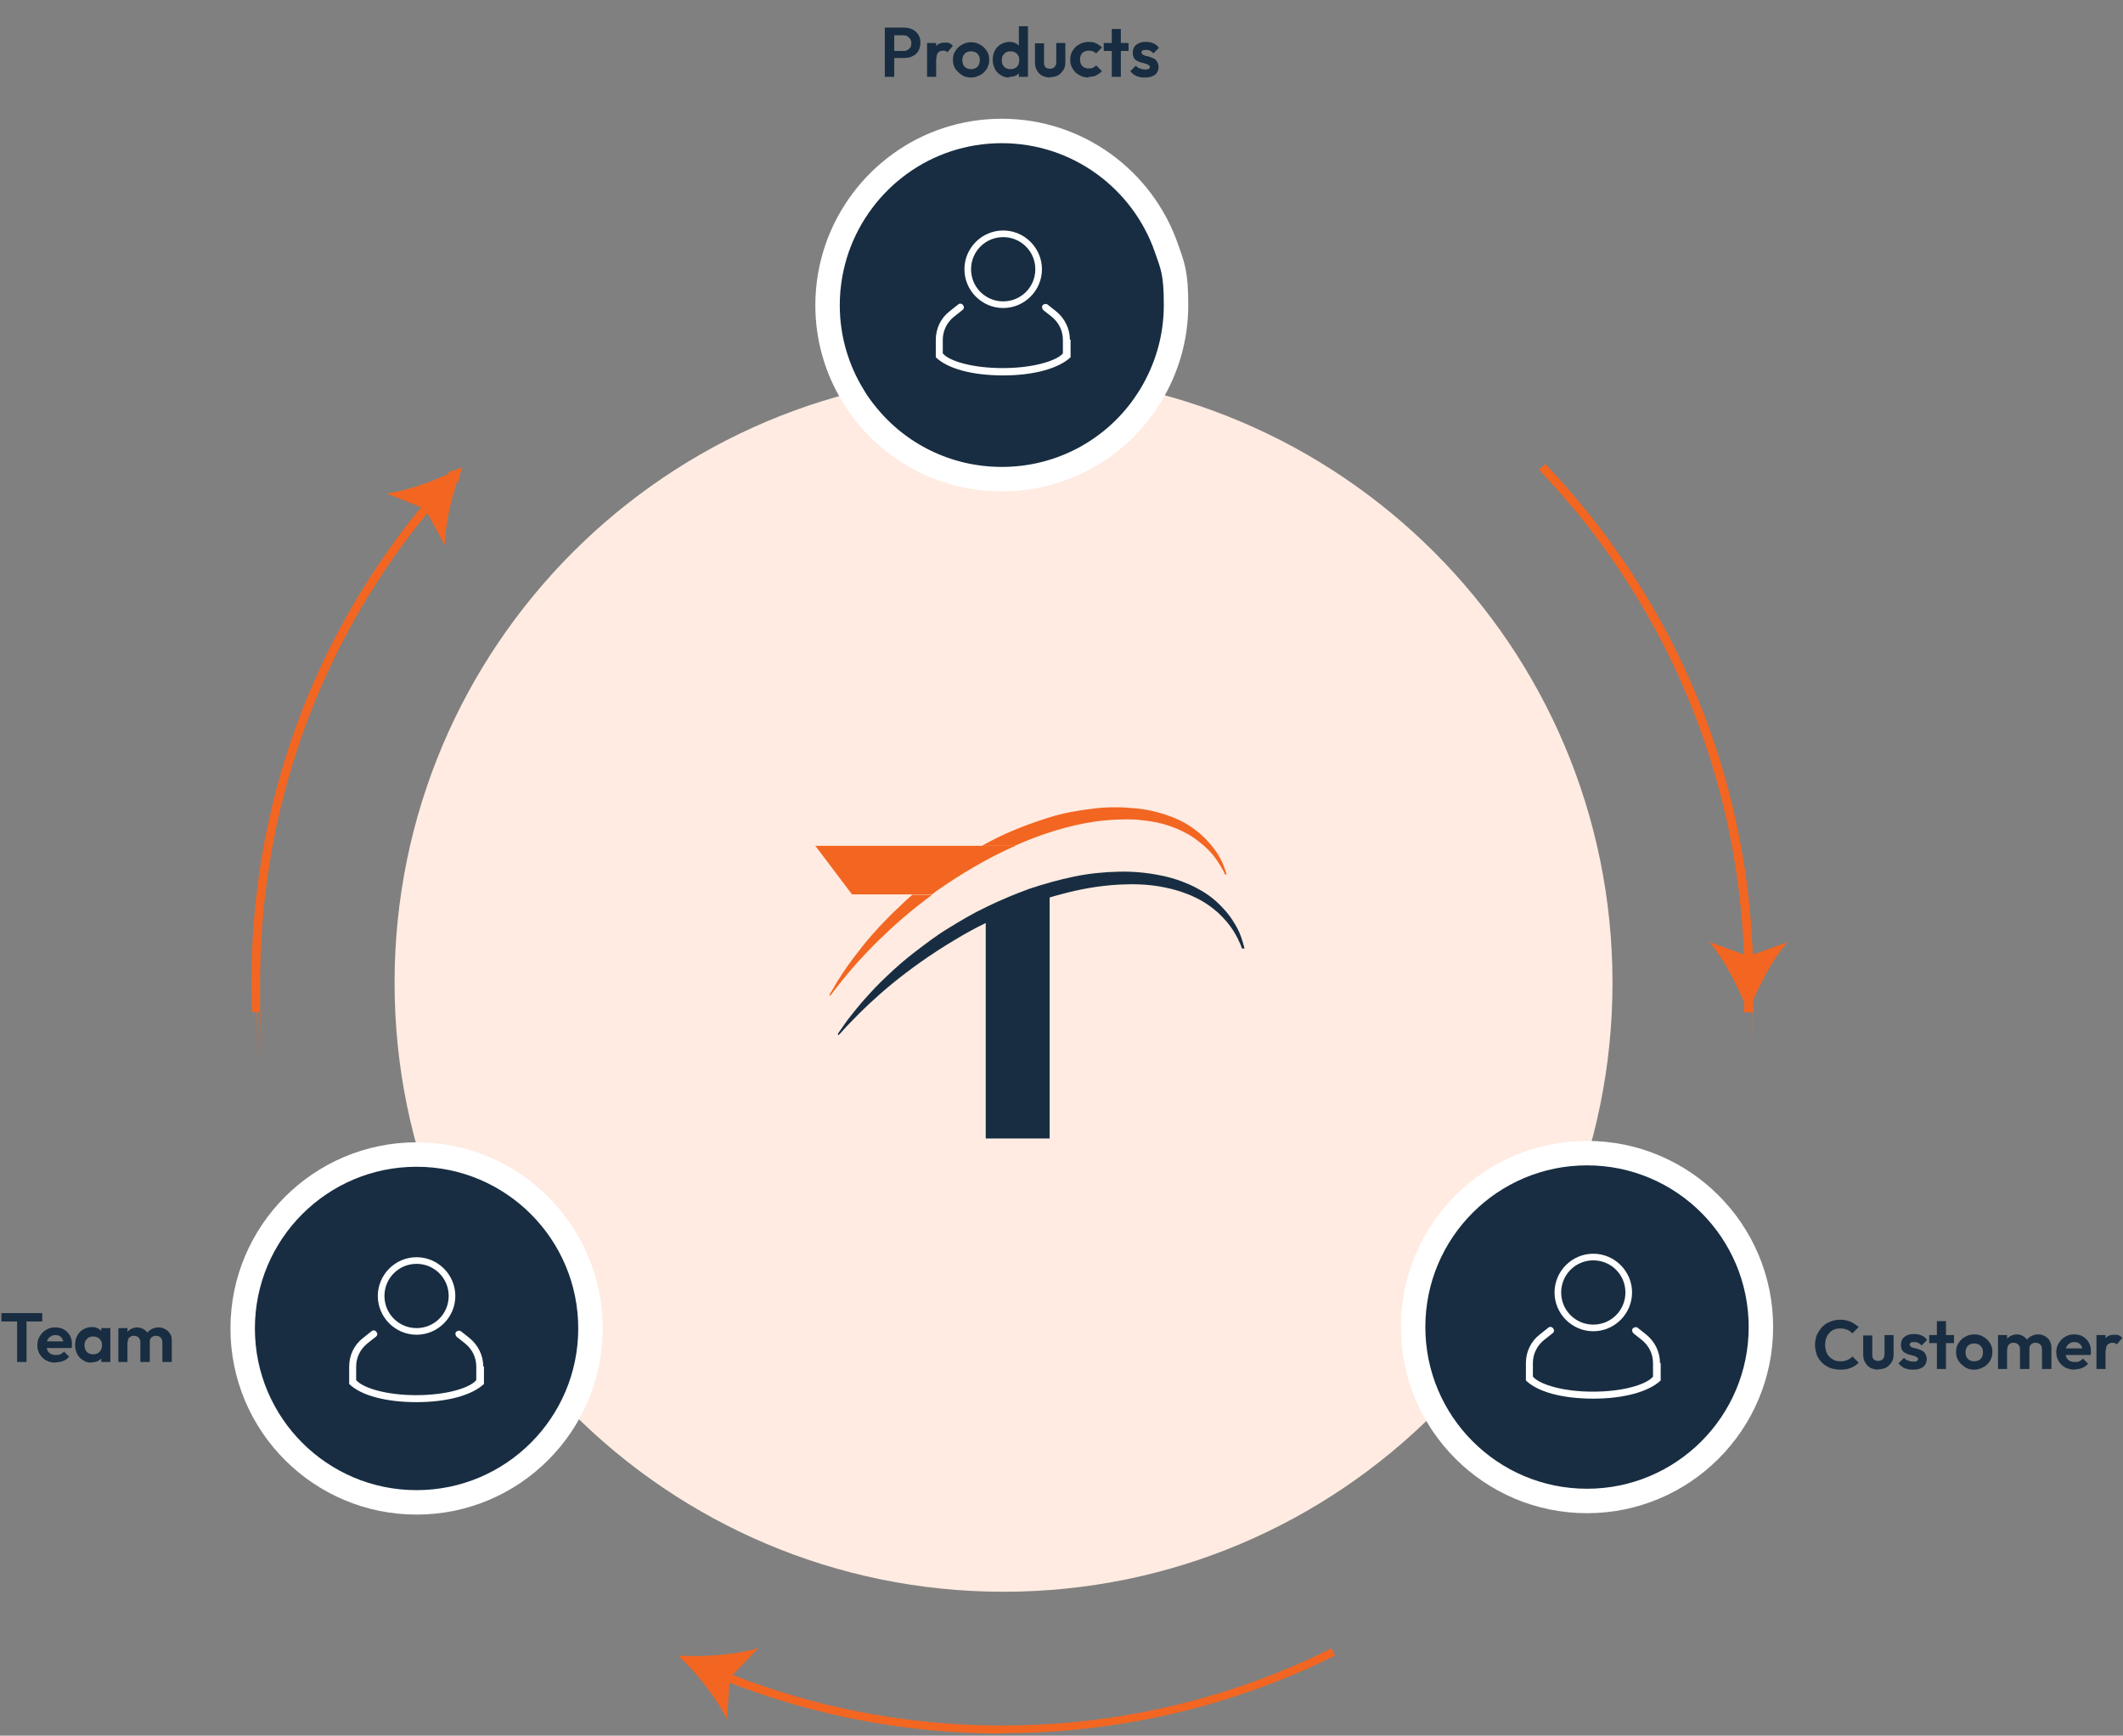 <?xml version="1.0" encoding="UTF-8"?>
<svg xmlns="http://www.w3.org/2000/svg" version="1.1" viewBox="0 0 608 497">
  <rect x="0" y="0" width="608" height="497" fill="#808080" stroke="none"/>
  <defs>
    <style>
      .cls-1 {
        fill: #fff;
      }

      .cls-2, .cls-3 {
        fill: #182d41;
      }

      .cls-4 {
        fill: #ffebe1;
      }

      .cls-3 {
        stroke: #fff;
        stroke-width: 7px;
      }

      .cls-5 {
        fill: #f26622;
      }
    </style>
  </defs>
  <!-- Generator: Adobe Illustrator 28.7.1, SVG Export Plug-In . SVG Version: 1.2.0 Build 142)  -->
  <g>
    <g id="Layer_1">
      <path class="cls-4" d="M287.4,455.8c96.3,0,174.4-78.1,174.4-174.4s-78.1-174.4-174.4-174.4-174.4,78.1-174.4,174.4,78.1,174.4,174.4,174.4Z"/>
      <path class="cls-3" d="M334,70.9c-6.8-19.4-25.3-33.4-47.1-33.4s-40.2,13.9-47.1,33.4h0c-1.8,5.2-2.8,10.7-2.8,16.5,0,9.5,2.7,18.4,7.3,25.9,1.1,1.9,2.4,3.7,3.8,5.4h0c9.1,11.3,23.1,18.5,38.8,18.5s29.7-7.2,38.8-18.5c1.4-1.7,2.6-3.5,3.8-5.4h0c4.6-7.6,7.3-16.4,7.3-25.9s-1-11.3-2.8-16.5ZM334,70.9l-3.3,1.2M334,70.9l-3.3,1.2"/>
      <path class="cls-1" d="M306.6,97.3v5c-3.4,3.2-10.5,5.2-19.3,5.2s-15.9-1.9-19.3-5.2v-5c0-3.2,1.4-6.2,4-8.2l2.4-1.9c.4-.4,1.1-.3,1.4.2.4.4.3,1.1-.2,1.4l-2.4,1.9c-2,1.6-3.2,4-3.2,6.6v3.9l.4.4c2.1,1.9,8.2,3.8,16.8,3.8s14.8-2,16.8-3.8l.4-.4v-3.9c0-2.6-1.2-5-3.2-6.6l-2.4-1.9c-.4-.4-.5-1-.2-1.4.4-.4,1-.5,1.4-.2l2.4,1.9c2.5,2,4,5,4,8.2h0Z"/>
      <path class="cls-1" d="M287.3,66c-6.1,0-11.1,5-11.1,11.1s5,11.1,11.1,11.1,11.1-5,11.1-11.1-5-11.1-11.1-11.1ZM296.5,77.1c0,5.1-4.1,9.2-9.2,9.2s-9.2-4.1-9.2-9.2,4.1-9.2,9.2-9.2,9.2,4.1,9.2,9.2Z"/>
      <path class="cls-3" d="M454.5,429.8c27.5,0,49.8-22.3,49.8-49.8s-22.3-49.8-49.8-49.8-49.8,22.3-49.8,49.8,22.3,49.8,49.8,49.8Z"/>
      <path class="cls-1" d="M475.6,390.3v5c-3.4,3.2-10.5,5.2-19.3,5.2s-15.9-1.9-19.3-5.2v-5c0-3.2,1.4-6.2,4-8.2l2.4-1.9c.4-.4,1.1-.3,1.4.2.4.4.3,1.1-.2,1.4l-2.4,1.9c-2,1.6-3.2,4-3.2,6.6v3.9l.4.4c2.1,1.9,8.2,3.9,16.8,3.9s14.8-2,16.8-3.9l.4-.4v-3.9c0-2.6-1.2-5-3.2-6.6l-2.4-1.9c-.4-.4-.5-1-.2-1.4.4-.4,1-.5,1.4-.2l2.4,1.9c2.5,2,4,5,4,8.2h0Z"/>
      <path class="cls-1" d="M456.3,359c-6.1,0-11.1,5-11.1,11.1s5,11.1,11.1,11.1,11.1-5,11.1-11.1-5-11.1-11.1-11.1ZM465.5,370.1c0,5.1-4.1,9.2-9.2,9.2s-9.2-4.1-9.2-9.2,4.1-9.2,9.2-9.2,9.2,4.1,9.2,9.2Z"/>
      <path class="cls-3" d="M119.3,430.2c27.5,0,49.8-22.3,49.8-49.8s-22.3-49.8-49.8-49.8-49.8,22.3-49.8,49.8,22.3,49.8,49.8,49.8Z"/>
      <path class="cls-1" d="M138.6,391.3v5c-3.4,3.2-10.5,5.2-19.3,5.2s-15.9-1.9-19.3-5.2v-5c0-3.2,1.4-6.2,4-8.2l2.4-1.9c.4-.4,1.1-.3,1.4.2.4.4.3,1.1-.2,1.4l-2.4,1.9c-2,1.6-3.2,4-3.2,6.6v3.9l.4.4c2.1,1.9,8.2,3.9,16.8,3.9s14.8-2,16.8-3.9l.4-.4v-3.9c0-2.6-1.2-5-3.2-6.6l-2.4-1.9c-.4-.4-.5-1-.2-1.4.4-.4,1-.5,1.4-.2l2.4,1.9c2.5,2,4,5,4,8.2h0Z"/>
      <path class="cls-1" d="M119.3,360c-6.1,0-11.1,5-11.1,11.1s5,11.1,11.1,11.1,11.1-5,11.1-11.1-5-11.1-11.1-11.1ZM128.5,371.1c0,5.1-4.1,9.2-9.2,9.2s-9.2-4.1-9.2-9.2,4.1-9.2,9.2-9.2,9.2,4.1,9.2,9.2Z"/>
      <path class="cls-5" d="M287,496.4c-27.2,0-53.8-5-78.9-14.9-.4-.2-.9-.3-1.3-.5l.9-2.2c.4.2.9.3,1.3.5,24.8,9.8,51.1,14.8,78,14.8s53.2-5,78-14.8c5.5-2.2,11-4.6,16.3-7.3l1,2.1c-5.4,2.7-10.9,5.1-16.5,7.3-25.1,9.9-51.6,14.9-78.9,14.9h0Z"/>
      <path class="cls-5" d="M194.3,474.1c5.1,4.9,11,12.1,13.9,18.3l.8-11.9,8.2-8.6c-6.5,2-15.8,2.6-22.9,2.2Z"/>
      <path class="cls-5" d="M501.8,289.9h-2.4c.1-2.9.2-5.7.2-8.5,0-45.5-14.2-88.9-40.9-125.5-2.5-3.4-5-6.7-7.7-9.9-3.3-3.9-6.7-7.8-10.2-11.5l1.7-1.6c3.6,3.7,7.1,7.7,10.4,11.7,2.7,3.2,5.3,6.6,7.8,10,27.1,37,41.4,80.9,41.4,126.9s0,5.7-.2,8.5h0Z"/>
      <path class="cls-5" d="M73.1,289.9c-.1-2.8-.2-5.7-.2-8.5,0-45.8,14.3-89.5,41.2-126.3,2.5-3.4,5.1-6.7,7.7-9.9,2.7-3.2,5.5-6.5,8.4-9.5l.3.3c-2.9,3.1-5.7,6.3-8.3,9.5-2.7,3.2-5.3,6.6-7.7,9.9-26.9,36.8-41.1,80.3-41.1,126s0,5.7.2,8.5h-.5Z"/>
      <path class="cls-5" d="M132.4,133.7c-.5,1.3-1,3.1-1.1,4.5l-1.1-2.1-2.2-.9c1.4-.2,3.1-.8,4.4-1.4Z"/>
      <path class="cls-5" d="M499.6,275.7c-1.1-43.4-15.3-84.8-40.9-119.8-2.4-3.4-5-6.7-7.7-9.9-3.3-3.9-6.7-7.8-10.2-11.5l1.7-1.6c3.6,3.7,7.1,7.7,10.4,11.7,2.7,3.2,5.3,6.6,7.8,10,25.9,35.4,40.2,77.2,41.3,121.1h-2.4Z"/>
      <path class="cls-5" d="M500.6,289.8c-2.5-6.7-6.7-15-11.1-20.1l11.2,4.1,11.2-4c-4.5,5.1-8.7,13.4-11.2,20.1h0Z"/>
      <path class="cls-5" d="M72.2,289.9c-.1-2.8-.2-5.7-.2-8.5,0-46,14.3-89.9,41.4-126.9,2.5-3.4,5.1-6.7,7.8-10,.3-.3.6-.7.9-1l1.8,1.5c-.3.3-.6.7-.8,1-2.6,3.2-5.2,6.5-7.7,9.9-26.8,36.6-40.9,80-40.9,125.5s0,5.6.2,8.4h-2.4Z"/>
      <path class="cls-5" d="M132.4,133.7c-2.6,6.6-4.9,15.6-5,22.4l-5.7-10.4-11-4.4c6.8-.9,15.4-4.2,21.7-7.6h0Z"/>
      <path class="cls-2" d="M4.9,390v-13.8h2.7v13.8h-2.7ZM.4,378.4v-2.4h11.7v2.4H.4ZM16,390.2c-1,0-1.9-.2-2.7-.6-.8-.4-1.4-1-1.9-1.8-.5-.8-.7-1.6-.7-2.6s.2-1.8.7-2.6c.5-.8,1.1-1.4,1.8-1.8.8-.5,1.6-.7,2.6-.7s1.8.2,2.5.6c.7.4,1.3,1,1.7,1.7.4.7.6,1.5.6,2.5s0,.4,0,.5c0,.2,0,.4-.1.6h-8.1s0-1.9,0-1.9h6.9s-1.1.8-1.1.8c0-.6-.1-1.1-.3-1.4-.2-.4-.4-.7-.8-.9-.3-.2-.7-.3-1.2-.3s-1,.1-1.4.4c-.4.2-.7.6-.9,1-.2.4-.3.9-.3,1.5s.1,1.1.3,1.5c.2.4.5.8,1,1,.4.2.9.3,1.4.3s.9,0,1.3-.2c.4-.2.7-.4,1-.8l1.5,1.5c-.5.5-1,1-1.7,1.2-.7.3-1.4.4-2.2.4ZM26.2,390.2c-.9,0-1.7-.2-2.4-.7-.7-.4-1.3-1-1.7-1.8-.4-.8-.6-1.6-.6-2.6s.2-1.8.6-2.6c.4-.8,1-1.4,1.7-1.8.7-.4,1.5-.7,2.4-.7s1.3.1,1.9.4c.5.3,1,.7,1.3,1.2.3.5.5,1.1.5,1.7v3.5c0,.6-.2,1.2-.5,1.7-.3.5-.8.9-1.3,1.2-.5.3-1.2.4-1.9.4ZM26.7,387.8c.7,0,1.3-.2,1.8-.7.5-.5.7-1.1.7-1.9s-.1-1-.3-1.3c-.2-.4-.5-.7-.9-.9-.4-.2-.8-.3-1.3-.3s-.9.1-1.3.3c-.4.2-.6.5-.9.9-.2.4-.3.8-.3,1.3s.1,1,.3,1.4c.2.4.5.7.9.9.4.2.8.3,1.3.3ZM29,390v-2.6l.4-2.4-.4-2.3v-2.4h2.6v9.7h-2.6ZM33.9,390v-9.7h2.6v9.7h-2.6ZM40.2,390v-5.7c0-.6-.2-1-.5-1.3-.3-.3-.8-.5-1.3-.5s-.7,0-.9.2c-.3.1-.5.3-.7.6s-.2.6-.2,1l-1-.5c0-.7.2-1.4.5-1.9.3-.5.8-1,1.3-1.3.6-.3,1.2-.5,1.9-.5s1.3.2,1.8.5c.5.3,1,.7,1.3,1.3.3.5.5,1.2.5,1.9v6.2h-2.6ZM46.5,390v-5.7c0-.6-.2-1-.5-1.3-.3-.3-.8-.5-1.3-.5s-.6,0-.9.2c-.3.1-.5.3-.7.6s-.2.6-.2,1l-1.5-.4c0-.8.3-1.4.6-2,.4-.6.8-1,1.4-1.3.6-.3,1.2-.5,2-.5s1.4.2,1.9.5c.6.3,1,.7,1.4,1.3s.5,1.2.5,2v6.1h-2.6Z"/>
      <path class="cls-2" d="M255.4,16.8v-2.2h3.3c.4,0,.8,0,1.2-.3.3-.2.6-.4.8-.7.2-.3.3-.7.3-1.2s-.1-.8-.3-1.2c-.2-.3-.5-.6-.8-.8-.3-.2-.7-.3-1.2-.3h-3.3v-2.2h3.5c.9,0,1.7.2,2.4.5.7.4,1.3.9,1.7,1.5.4.7.6,1.4.6,2.3s-.2,1.7-.6,2.4c-.4.7-1,1.2-1.7,1.5-.7.4-1.5.5-2.4.5h-3.5ZM253.4,22V7.9h2.7v14.1h-2.7ZM265.5,22v-9.7h2.6v9.7h-2.6ZM268.1,16.7l-1-.7c.1-1.2.5-2.1,1-2.8.6-.7,1.4-1,2.5-1s.9,0,1.3.2c.4.1.7.4,1,.7l-1.6,1.9c-.1-.2-.3-.3-.5-.4-.2,0-.4-.1-.7-.1-.6,0-1,.2-1.4.5-.3.3-.5.9-.5,1.6ZM278.1,22.2c-1,0-1.9-.2-2.6-.7-.8-.5-1.4-1.1-1.9-1.8-.5-.8-.7-1.6-.7-2.6s.2-1.8.7-2.5c.5-.8,1.1-1.4,1.9-1.8.8-.5,1.7-.7,2.6-.7s1.9.2,2.6.7c.8.4,1.4,1,1.9,1.8.5.7.7,1.6.7,2.5s-.2,1.8-.7,2.6c-.5.8-1.1,1.4-1.9,1.8-.8.4-1.6.7-2.6.7ZM278.1,19.8c.5,0,.9-.1,1.3-.3.4-.2.7-.5.9-.9.2-.4.3-.9.3-1.4s-.1-1-.3-1.3c-.2-.4-.5-.7-.9-.9-.4-.2-.8-.3-1.3-.3s-.9.1-1.3.3c-.4.2-.7.5-.9.9-.2.4-.3.8-.3,1.3s.1,1,.3,1.4c.2.4.5.7.9.9.4.2.8.3,1.3.3ZM289,22.2c-.9,0-1.7-.2-2.4-.7-.7-.4-1.3-1-1.7-1.8-.4-.8-.6-1.6-.6-2.6s.2-1.8.6-2.6c.4-.8,1-1.4,1.7-1.8.7-.4,1.5-.7,2.4-.7s1.3.1,1.9.4c.6.3,1,.7,1.3,1.2.3.5.5,1.1.6,1.7v3.4c0,.6-.2,1.2-.5,1.7-.3.5-.8.9-1.3,1.2s-1.2.4-1.9.4ZM289.4,19.8c.5,0,.9-.1,1.3-.3.4-.2.7-.5.9-.9.2-.4.3-.9.3-1.4s-.1-1-.3-1.3c-.2-.4-.5-.7-.9-.9-.4-.2-.8-.3-1.3-.3s-.9.1-1.3.3c-.4.2-.6.5-.9.9-.2.4-.3.8-.3,1.3s.1,1,.3,1.4c.2.4.5.7.9.9.4.2.8.3,1.3.3ZM294.4,22h-2.6v-2.6l.4-2.4-.4-2.3v-7.2h2.6v14.5ZM300.8,22.2c-.9,0-1.6-.2-2.3-.5-.7-.4-1.2-.9-1.5-1.5-.4-.6-.6-1.4-.6-2.2v-5.6h2.6v5.5c0,.4,0,.7.2,1,.1.3.3.5.6.6.3.1.6.2.9.2.5,0,1-.2,1.3-.5.3-.3.5-.8.5-1.4v-5.5h2.6v5.6c0,.9-.2,1.6-.6,2.2-.4.6-.9,1.1-1.5,1.5-.7.3-1.4.5-2.3.5ZM311.8,22.2c-1,0-1.9-.2-2.7-.7-.8-.4-1.4-1-1.9-1.8-.5-.8-.7-1.6-.7-2.6s.2-1.8.7-2.6c.5-.8,1.1-1.4,1.9-1.8.8-.5,1.7-.7,2.7-.7s1.5.1,2.1.4c.6.3,1.2.7,1.7,1.2l-1.7,1.7c-.3-.3-.6-.5-.9-.6-.3-.1-.7-.2-1.2-.2s-.9.1-1.3.3c-.4.2-.7.5-.9.9-.2.4-.3.8-.3,1.3s.1,1,.3,1.4c.2.4.5.7.9.9.4.2.8.3,1.3.3s.8,0,1.2-.2c.4-.2.7-.4.9-.7l1.7,1.7c-.5.5-1.1.9-1.7,1.2-.6.3-1.3.4-2.1.4ZM318.4,22v-13.7h2.6v13.7h-2.6ZM316.1,14.6v-2.3h7.1v2.3h-7.1ZM327.8,22.2c-.5,0-1.1,0-1.6-.2-.5-.1-1-.3-1.4-.6-.4-.3-.8-.6-1.1-1l1.6-1.6c.3.4.7.7,1.2.8.4.2.9.3,1.5.3s.7,0,1-.2c.2-.1.3-.3.3-.5s-.1-.5-.4-.6c-.2-.1-.5-.3-.9-.4-.4-.1-.8-.2-1.2-.3-.4-.1-.8-.3-1.2-.5-.4-.2-.7-.5-.9-.9-.2-.4-.3-.9-.3-1.4s.1-1.1.4-1.6c.3-.5.7-.8,1.3-1.1.6-.3,1.2-.4,2-.4s1.5.1,2.2.4c.7.3,1.2.7,1.6,1.3l-1.6,1.6c-.3-.4-.6-.6-1-.8-.4-.2-.8-.2-1.2-.2s-.7,0-.9.2c-.2.1-.3.3-.3.5s.1.4.3.6c.2.1.5.3.9.4.4,0,.8.2,1.2.3.4.1.8.3,1.2.5.4.2.7.5.9.9.2.4.4.9.4,1.4,0,.9-.3,1.7-1,2.3-.7.5-1.6.8-2.8.8Z"/>
      <path class="cls-2" d="M527,392.2c-1,0-2-.2-2.9-.5-.9-.4-1.7-.9-2.3-1.5-.7-.7-1.2-1.4-1.5-2.3-.3-.9-.5-1.8-.5-2.8s.2-2,.5-2.8c.4-.9.9-1.6,1.5-2.3.7-.7,1.4-1.2,2.3-1.5.9-.4,1.8-.6,2.9-.6s2.1.2,3,.6c.9.4,1.6.9,2.3,1.5l-1.8,1.8c-.4-.4-.9-.8-1.4-1s-1.2-.4-2-.4-1.3.1-1.8.3c-.5.2-1,.5-1.4,1-.4.4-.7.9-.9,1.5-.2.6-.3,1.2-.3,1.9s.1,1.3.3,1.9c.2.6.5,1.1.9,1.5.4.4.9.7,1.4,1,.5.2,1.1.3,1.8.3s1.5-.1,2-.4c.6-.2,1.1-.6,1.4-1l1.8,1.8c-.7.7-1.4,1.2-2.3,1.5-.9.4-1.9.5-3,.5ZM538,392.2c-.9,0-1.6-.2-2.3-.5-.7-.4-1.2-.9-1.5-1.5-.4-.6-.6-1.4-.6-2.2v-5.6h2.6v5.5c0,.4,0,.7.2,1,.1.3.3.5.6.6.3.1.6.2.9.2.5,0,1-.2,1.3-.5s.5-.8.5-1.4v-5.5h2.6v5.6c0,.9-.2,1.6-.6,2.2-.4.6-.9,1.1-1.5,1.5-.7.3-1.4.5-2.3.5ZM547.8,392.2c-.5,0-1.1,0-1.6-.2-.5-.1-1-.3-1.4-.6-.4-.3-.8-.6-1.1-1l1.6-1.6c.3.4.7.7,1.2.8.4.2.9.3,1.5.3s.7,0,1-.2c.2-.1.3-.3.3-.5s-.1-.5-.4-.6c-.2-.1-.5-.3-.9-.4-.4-.1-.8-.2-1.2-.3-.4-.1-.8-.3-1.2-.5-.4-.2-.7-.5-.9-.9-.2-.4-.3-.9-.3-1.4s.1-1.1.4-1.6c.3-.5.7-.8,1.3-1.1.6-.3,1.2-.4,2-.4s1.5.1,2.2.4c.7.3,1.2.7,1.6,1.3l-1.6,1.6c-.3-.4-.6-.6-1-.8-.4-.2-.8-.2-1.2-.2s-.7,0-.9.2c-.2.1-.3.3-.3.5s.1.4.3.6c.2.1.5.3.9.4.4,0,.8.2,1.2.3.4.1.8.3,1.2.5.4.2.7.5.9.9.2.4.4.9.4,1.4,0,.9-.3,1.7-1,2.3-.7.5-1.6.8-2.8.8ZM554.7,392v-13.7h2.6v13.7h-2.6ZM552.5,384.6v-2.3h7.1v2.3h-7.1ZM565.4,392.2c-1,0-1.9-.2-2.6-.7-.8-.5-1.4-1.1-1.9-1.8-.5-.8-.7-1.6-.7-2.6s.2-1.8.7-2.5c.5-.8,1.1-1.4,1.9-1.8.8-.5,1.7-.7,2.6-.7s1.9.2,2.6.7c.8.4,1.4,1,1.9,1.8.5.7.7,1.6.7,2.5s-.2,1.8-.7,2.6c-.5.8-1.1,1.4-1.9,1.8-.8.4-1.6.7-2.6.7ZM565.4,389.8c.5,0,.9-.1,1.3-.3.4-.2.7-.5.9-.9.2-.4.3-.9.3-1.4s-.1-1-.3-1.3-.5-.7-.9-.9c-.4-.2-.8-.3-1.3-.3s-.9.1-1.3.3c-.4.2-.7.5-.9.9-.2.4-.3.8-.3,1.3s.1,1,.3,1.4c.2.4.5.7.9.9.4.2.8.3,1.3.3ZM572.2,392v-9.7h2.6v9.7h-2.6ZM578.5,392v-5.7c0-.6-.2-1-.5-1.3-.3-.3-.8-.5-1.3-.5s-.7,0-.9.2c-.3.1-.5.3-.7.6-.2.3-.2.6-.2,1l-1-.5c0-.7.2-1.4.5-1.9.3-.5.8-1,1.3-1.3.6-.3,1.2-.5,1.9-.5s1.3.2,1.8.5c.5.3,1,.7,1.3,1.3.3.5.5,1.2.5,1.9v6.2h-2.6ZM584.8,392v-5.7c0-.6-.2-1-.5-1.3-.3-.3-.8-.5-1.3-.5s-.6,0-.9.2c-.3.1-.5.3-.7.6-.2.3-.2.6-.2,1l-1.5-.4c0-.8.3-1.4.6-2,.4-.6.8-1,1.4-1.3.6-.3,1.2-.5,2-.5s1.4.2,1.9.5c.6.3,1,.7,1.4,1.3.3.6.5,1.2.5,2v6.1h-2.6ZM594.2,392.2c-1,0-1.9-.2-2.7-.6-.8-.4-1.4-1-1.9-1.8-.5-.8-.7-1.6-.7-2.6s.2-1.8.7-2.6c.5-.8,1.1-1.4,1.8-1.8.8-.5,1.6-.7,2.6-.7s1.8.2,2.5.6c.7.4,1.3,1,1.7,1.7.4.7.6,1.5.6,2.5s0,.4,0,.5c0,.2,0,.4-.1.6h-8.1s0-1.9,0-1.9h6.9s-1.1.8-1.1.8c0-.6-.1-1.1-.3-1.4-.2-.4-.4-.7-.8-.9-.3-.2-.7-.3-1.2-.3s-1,.1-1.4.4c-.4.2-.7.6-.9,1-.2.4-.3.9-.3,1.5s.1,1.1.3,1.5c.2.4.5.8,1,1,.4.2.9.3,1.4.3s.9,0,1.3-.2c.4-.2.7-.4,1-.8l1.5,1.5c-.5.5-1,1-1.7,1.2-.7.3-1.4.4-2.2.4ZM600.4,392v-9.7h2.6v9.7h-2.6ZM603,386.7l-1-.7c.1-1.2.5-2.1,1-2.8.6-.7,1.4-1,2.5-1s.9,0,1.3.2c.4.1.7.4,1,.7l-1.6,1.9c-.1-.2-.3-.3-.5-.4-.2,0-.4-.1-.7-.1-.6,0-1,.2-1.4.5-.3.3-.5.9-.5,1.6Z"/>
      <path class="cls-5" d="M290.7,242.3l-.6.2c-7.8,3.5-15.1,7.9-21.7,12.5-.5.4-1,.7-1.5,1.1h-22.9l-10.5-13.9h57.1Z"/>
      <path class="cls-5" d="M261.3,256.2h5.7c-5.9,4.3-11,8.8-15.2,12.9-4.6,4.5-8.1,8.5-10.4,11.4-1.2,1.5-2.1,2.6-2.7,3.4-.6.8-.9,1.2-.9,1.2l-.3-.2s.3-.5.8-1.3,1.2-2.2,2.3-3.8c1-1.6,2.3-3.5,3.9-5.6,1.6-2.1,3.4-4.5,5.6-6.9,2.2-2.5,4.6-5,7.4-7.6,1.2-1.2,2.5-2.4,3.9-3.6Z"/>
      <path class="cls-5" d="M351.3,250.3l-.4.2s-.2-.5-.7-1.4-1.2-2.1-2.3-3.6c-1.1-1.5-2.7-3.1-4.8-4.7-2-1.6-4.6-3-7.6-4.1-3-1.1-6.4-1.7-10.1-2-3.7-.2-7.5,0-11.5.5-7.7,1.1-15.7,3.6-23.3,7h-9.4c2.3-1.3,4.7-2.5,7.1-3.6,4.1-1.8,8.2-3.3,12.4-4.6,4.2-1.3,8.5-2,12.7-2.5,4.2-.5,8.3-.4,12.2,0,3.9.4,7.5,1.4,10.7,2.7,3.2,1.3,5.8,3.1,7.9,5,2.1,1.9,3.5,3.8,4.6,5.4,1,1.7,1.6,3.1,1.9,4,.4,1,.5,1.5.5,1.5Z"/>
      <path class="cls-2" d="M356.1,271.6h-.4c0,.1-.1-.4-.5-1.3-.4-.9-1-2.2-2-3.8-1-1.6-2.4-3.3-4.3-5.1-1.9-1.7-4.3-3.4-7.2-4.7-1-.5-2.2-.9-3.3-1.3-2-.7-4.2-1.2-6.5-1.6-3.6-.6-7.5-.7-11.4-.5-5.6.3-11.4,1.3-17.1,2.9h0c-.9.2-1.8.5-2.8.8v69h-18.3v-61.7c-3.1,1.5-6,3.1-8.8,4.8-6.9,4.1-13,8.5-17.9,12.5-5,4.1-8.8,7.8-11.4,10.5-1.3,1.3-2.3,2.4-3,3.2-.7.7-1,1.1-1,1.1l-.3-.3s.3-.4.9-1.3c.6-.8,1.4-2.1,2.6-3.6,1.2-1.5,2.6-3.3,4.4-5.3,1.8-2,3.8-4.2,6.2-6.4,2.4-2.3,5-4.6,8-6.9,2.9-2.2,6.1-4.7,9.6-6.8,3.4-2.1,6.9-4.2,10.7-6,.1,0,.2-.1.4-.2,3.9-1.9,8-3.6,12.1-5.1,4.2-1.4,8.5-2.6,12.8-3.5,4.3-.9,8.6-1.3,12.8-1.4,4.2-.1,8.3.3,12.1,1.1,2.1.4,4.1,1,6,1.7,1.5.6,3,1.2,4.4,2,3.1,1.6,5.5,3.6,7.4,5.7,1.9,2,3.2,4.1,4.1,5.8.9,1.7,1.3,3.2,1.6,4.2.3,1,.4,1.5.4,1.5Z"/>
    </g>
  </g>
</svg>
